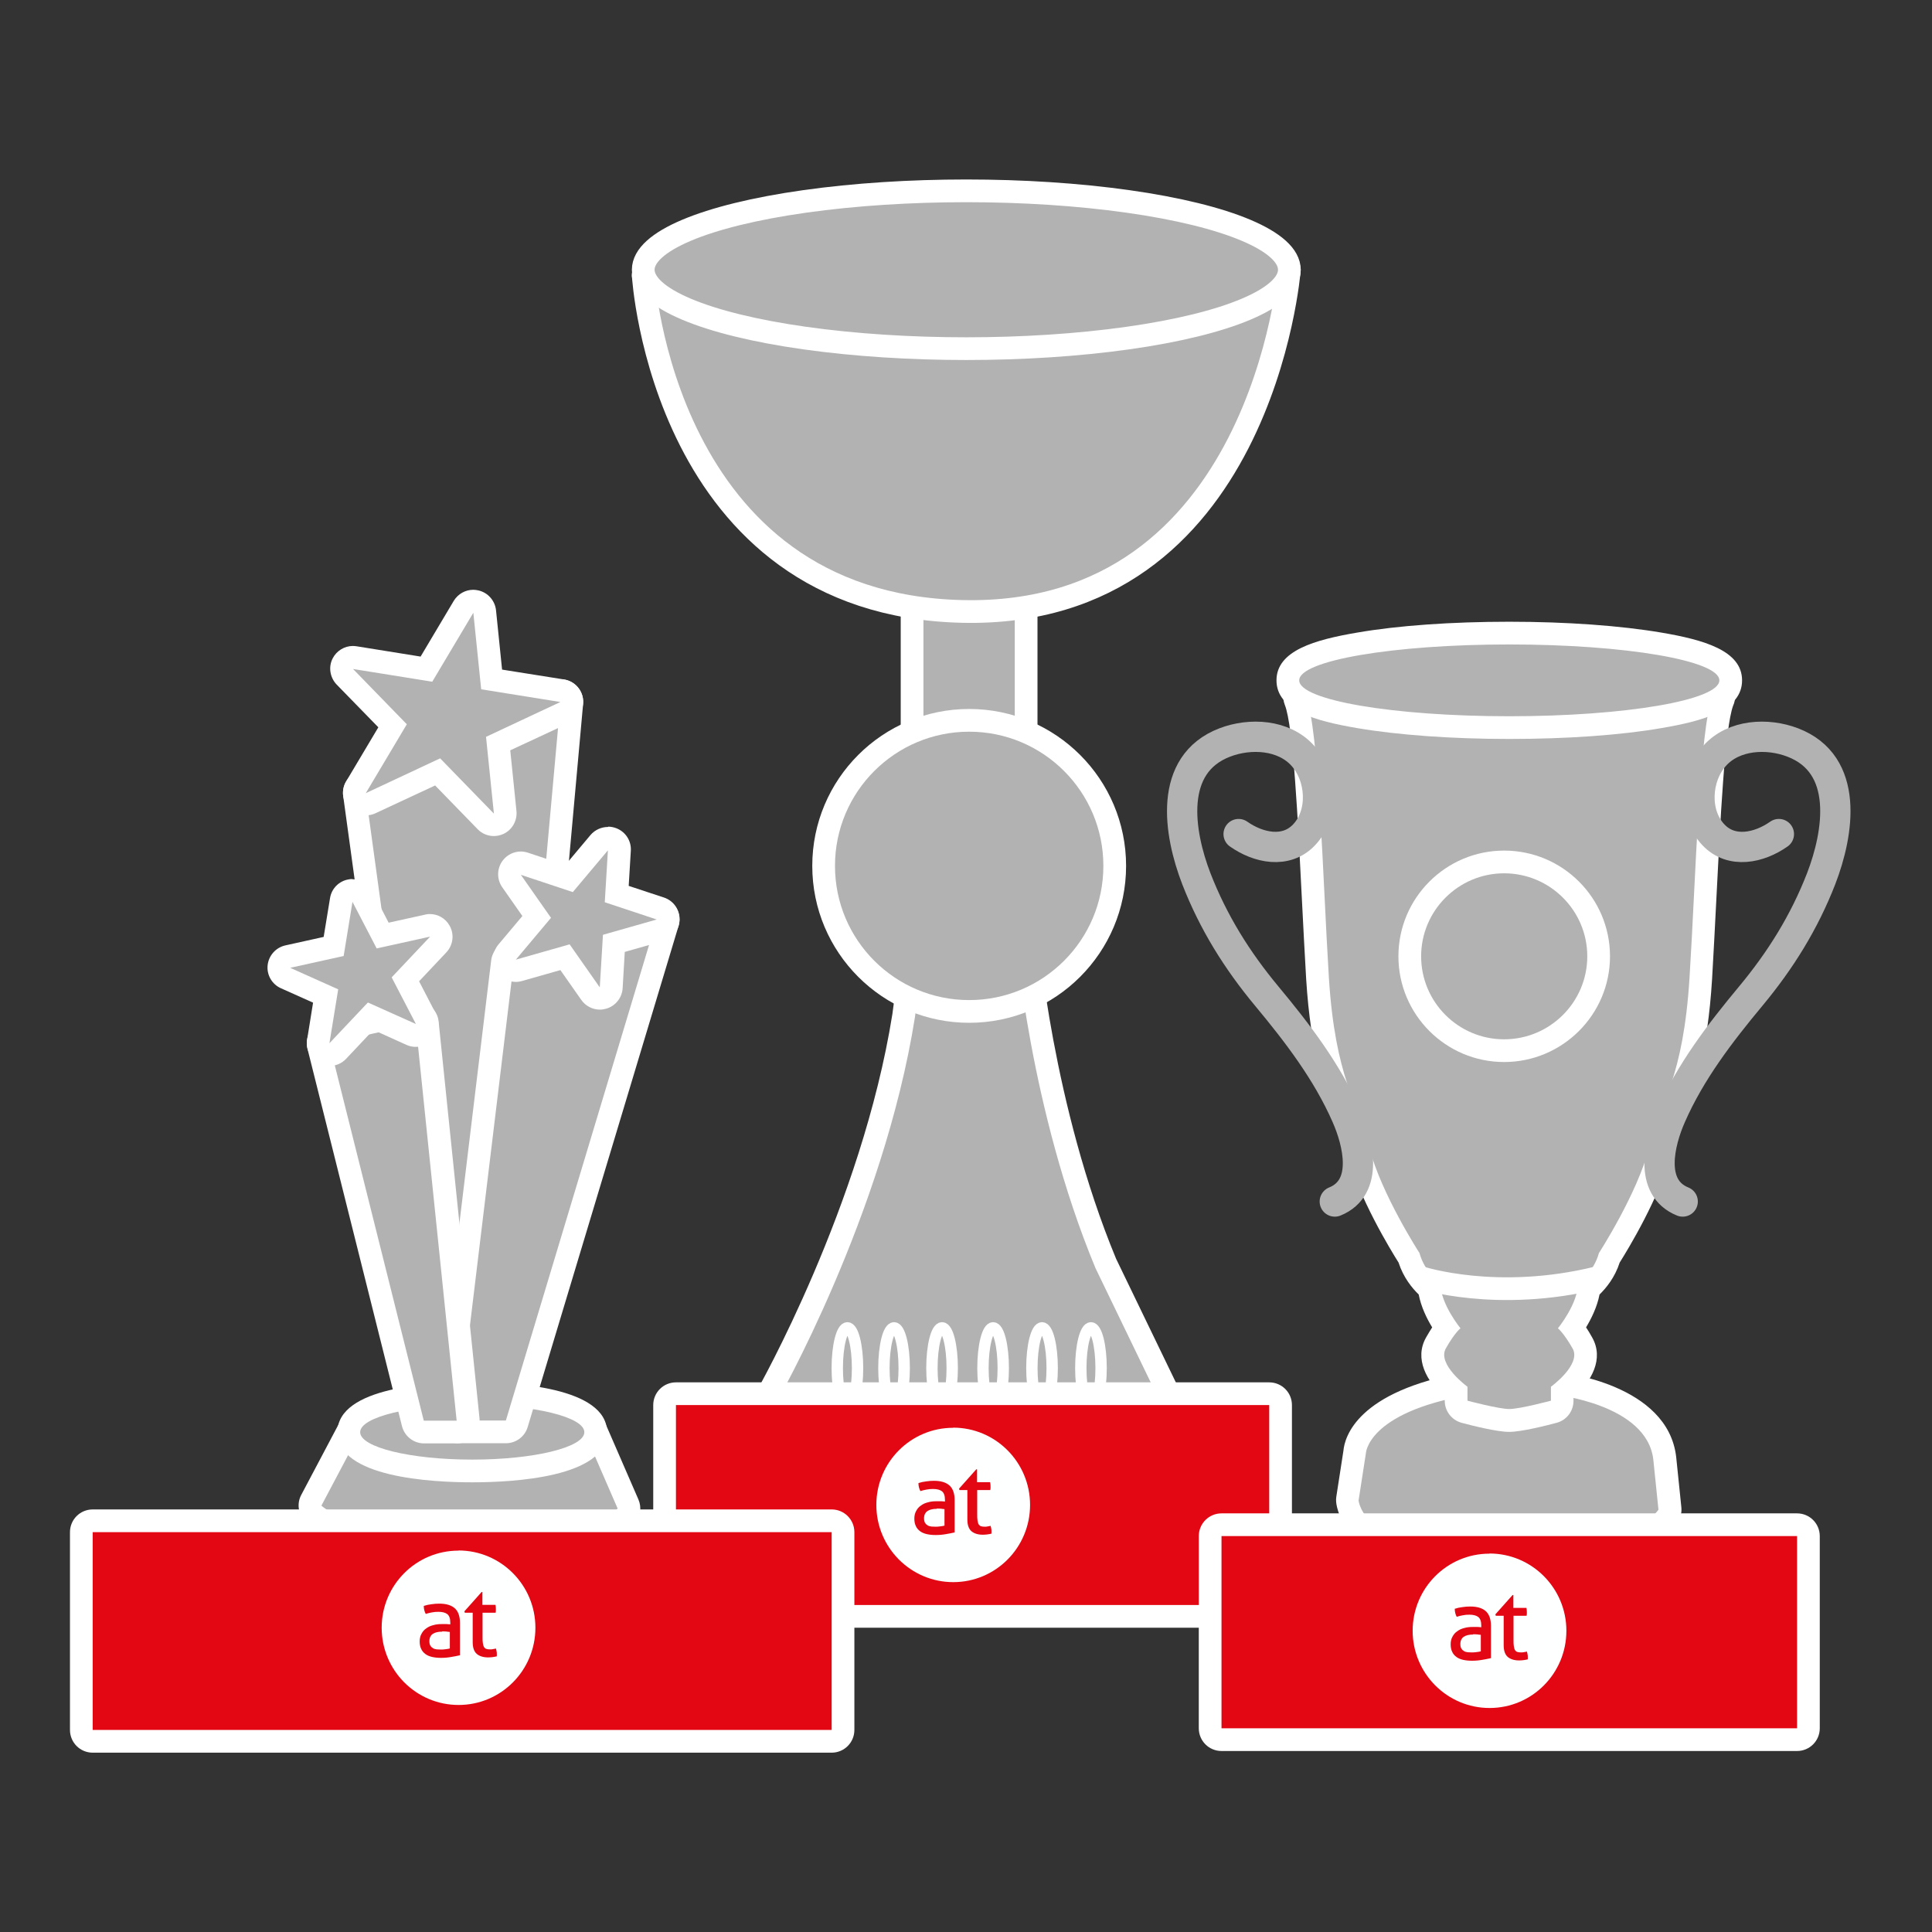 <?xml version="1.0" encoding="UTF-8"?>
<svg xmlns="http://www.w3.org/2000/svg" id="Ebene_2" data-name="Ebene 2" viewBox="0 0 127.56 127.56">
  <rect x="0" y="0" width="127.56" height="127.56" fill="#333333" stroke="none"/>
  <defs>
    <style>
      .cls-1 {
        stroke-width: 1.5px;
      }

      .cls-1, .cls-2, .cls-3 {
        stroke-linecap: round;
        stroke-linejoin: round;
      }

      .cls-1, .cls-4 {
        fill: #b2b2b2;
      }

      .cls-1, .cls-3 {
        stroke: #fff;
      }

      .cls-2 {
        stroke: #b2b2b2;
        stroke-width: 2px;
      }

      .cls-2, .cls-3 {
        fill: none;
      }

      .cls-4, .cls-5, .cls-6, .cls-7 {
        stroke-width: 0px;
      }

      .cls-5 {
        fill: #e30613;
      }

      .cls-6 {
        fill: #fff;
      }

      .cls-7 {
        fill: #feffff;
      }

      .cls-3 {
        stroke-width: .75px;
      }
    </style>
  </defs>
  <g>
    <g>
      <path class="cls-4" d="M51.27,93.32c-.27,0-.51-.15-.64-.38-.13-.23-.13-.52,0-.75.07-.12,7.01-12.35,9.04-25.16l.69-5.24c.05-.37.37-.65.74-.65h5.96c.39,0,.72.3.75.69,0,.11.94,11.33,5.21,21.62l4.35,9c.11.23.1.51-.04.73-.14.22-.38.35-.63.35,0,0-25.42-.2-25.42-.2Z"/>
      <path class="cls-6" d="M67.07,61.89s.89,11.32,5.26,21.84l4.37,9.04-25.42-.2s7.05-12.31,9.13-25.42l.7-5.26h5.96M67.07,60.39h-5.96c-.75,0-1.39.56-1.49,1.3l-.7,5.26c-2.01,12.63-8.88,24.75-8.95,24.87-.26.46-.26,1.03,0,1.49.27.46.76.75,1.29.75l25.42.2s0,0,.01,0c.51,0,.99-.26,1.27-.7.28-.44.31-.99.08-1.45l-4.35-9c-4.21-10.16-5.13-21.24-5.14-21.35-.06-.78-.71-1.38-1.5-1.38h0Z"/>
    </g>
    <g>
      <rect class="cls-4" x="60.22" y="39.63" width="7.53" height="9.34" rx=".75" ry=".75"/>
      <path class="cls-6" d="M67,40.38v7.84h-6.03v-7.84h6.03M67,38.88h-6.03c-.83,0-1.5.67-1.5,1.5v7.84c0,.83.67,1.5,1.5,1.5h6.03c.83,0,1.5-.67,1.5-1.5v-7.84c0-.83-.67-1.5-1.5-1.5h0Z"/>
    </g>
    <path class="cls-1" d="M42.47,18.18s1.27,21.74,21.07,22.19,21.59-22.56,21.59-22.56l-42.67.37Z"/>
    <ellipse class="cls-1" cx="63.8" cy="17.81" rx="21.33" ry="5.21"/>
    <circle class="cls-1" cx="63.99" cy="57.17" r="9.61"/>
    <ellipse class="cls-3" cx="55.95" cy="90.33" rx=".67" ry="2.66"/>
    <ellipse class="cls-3" cx="59.03" cy="90.33" rx=".67" ry="2.66"/>
    <ellipse class="cls-3" cx="62.2" cy="90.33" rx=".67" ry="2.66"/>
    <ellipse class="cls-3" cx="65.57" cy="90.33" rx=".67" ry="2.66"/>
    <ellipse class="cls-3" cx="68.8" cy="90.33" rx=".67" ry="2.66"/>
    <ellipse class="cls-3" cx="72.03" cy="90.33" rx=".67" ry="2.66"/>
    <g>
      <rect class="cls-5" x="43.88" y="92.02" width="40.67" height="14.71" rx=".75" ry=".75"/>
      <path class="cls-6" d="M83.8,92.77v13.2h-39.17v-13.2h39.17M83.8,91.27h-39.17c-.83,0-1.5.67-1.5,1.5v13.2c0,.83.67,1.5,1.5,1.5h39.17c.83,0,1.5-.67,1.5-1.5v-13.2c0-.83-.67-1.5-1.5-1.5h0Z"/>
    </g>
    <g>
      <path class="cls-7" d="M62.93,94.27c-2.8,0-5.07,2.28-5.07,5.09,0,2.81,2.27,5.1,5.08,5.1,2.8,0,5.07-2.28,5.07-5.1,0-2.81-2.27-5.1-5.08-5.1ZM63.02,101.18c-.16.04-.34.07-.56.11-.22.04-.45.06-.68.06-.22,0-.41-.02-.59-.06-.17-.04-.32-.1-.44-.19-.12-.09-.22-.2-.28-.34-.07-.14-.1-.3-.1-.5,0-.19.04-.36.12-.5.08-.15.18-.27.32-.36.13-.1.29-.17.46-.21.17-.05.35-.07.54-.07.14,0,.26,0,.35,0,.09,0,.17.02.23.02v-.13c0-.26-.07-.45-.2-.55-.13-.1-.33-.15-.58-.15-.16,0-.3.01-.44.04-.14.02-.27.06-.4.1-.08-.15-.13-.32-.13-.53.15-.05.32-.09.5-.11.18-.03.36-.04.53-.04.44,0,.78.1,1.01.3.23.2.35.53.35.97v2.14ZM65.2,101.31c-.1.01-.2.02-.31.02-.32,0-.57-.08-.75-.23-.18-.16-.27-.41-.27-.78v-1.94s-.52,0-.52,0l-.03-.09,1.14-1.28h.05s0,.85,0,.85h.86c.02.08.03.16.03.25,0,.05,0,.1,0,.14,0,.05-.01.09-.02.13h-.86s0,1.56,0,1.56c0,.19,0,.34.02.45.02.11.04.2.08.26.04.06.09.1.15.12.06.02.14.03.24.03.08,0,.15,0,.21-.02.07-.01.13-.02.18-.04.03.09.05.18.06.27,0,.09.01.18,0,.25-.09.02-.18.04-.28.05Z"/>
      <path class="cls-7" d="M61.86,99.62c-.28,0-.48.05-.63.15-.14.1-.22.26-.22.47,0,.13.02.24.07.31.05.08.11.13.18.17.07.04.15.06.24.07.09,0,.17.01.25.01.1,0,.21,0,.32-.02.11-.01.2-.03.29-.05v-1.09c-.07,0-.15-.02-.25-.03-.1,0-.19-.01-.26-.01Z"/>
    </g>
  </g>
  <g>
    <g>
      <path class="cls-4" d="M30.32,102.31c-6.98,0-9.51-2.26-9.62-2.36-.25-.23-.31-.6-.15-.9l2.56-4.84c.13-.25.39-.4.66-.4h14.81c.3,0,.57.18.69.45l2.19,5.04c.11.26.07.57-.12.78-.27.32-1.99,1.9-9.7,2.2-.46.02-.9.03-1.32.03h0Z"/>
      <path class="cls-6" d="M38.59,94.56l2.19,5.04s-1.39,1.64-9.16,1.94c-.45.02-.88.03-1.29.03-6.77,0-9.11-2.16-9.11-2.16l2.56-4.84h14.81M38.59,93.06h-14.81c-.56,0-1.07.31-1.33.8l-2.56,4.84c-.32.6-.19,1.34.31,1.8.28.26,2.98,2.56,10.13,2.56.43,0,.88,0,1.35-.03,7.82-.3,9.82-1.96,10.24-2.46.37-.44.46-1.04.23-1.57l-2.19-5.04c-.24-.55-.78-.9-1.38-.9h0Z"/>
    </g>
    <g>
      <ellipse class="cls-4" cx="31.18" cy="94.56" rx="8.15" ry="2.56"/>
      <path class="cls-6" d="M31.18,92.75c4.09,0,7.4.81,7.4,1.81s-3.32,1.81-7.4,1.81-7.4-.81-7.4-1.81,3.32-1.81,7.4-1.81M31.18,91.25c-2.68,0-8.9.32-8.9,3.31s6.23,3.31,8.9,3.31,8.9-.32,8.9-3.31-6.23-3.31-8.9-3.31h0Z"/>
    </g>
    <g>
      <path class="cls-4" d="M29.78,94.17c-.38,0-.69-.28-.74-.65l-5.63-41.06c-.04-.33.13-.64.43-.78l12.86-6.01c.1-.05.21-.07.32-.07.15,0,.3.05.43.14.22.15.34.41.32.68l-4.25,47.07c-.04.39-.36.68-.75.68h-2.98Z"/>
      <path class="cls-6" d="M37,46.35l-4.25,47.07h-2.98l-5.63-41.06,12.86-6.01M37,44.85c-.22,0-.43.05-.63.14l-12.86,6.01c-.6.28-.94.91-.85,1.56l5.63,41.06c.1.74.74,1.3,1.49,1.3h2.98c.78,0,1.42-.59,1.49-1.37l4.25-47.07c.05-.53-.19-1.05-.63-1.36-.26-.18-.56-.27-.86-.27h0ZM37,47.85h0,0Z"/>
    </g>
    <g>
      <path class="cls-4" d="M32.61,54.46c-.2,0-.39-.08-.54-.23l-3.18-3.27-4.43,2.07c-.1.05-.21.07-.32.07-.21,0-.41-.09-.56-.25-.22-.24-.26-.6-.09-.89l2.42-4.06-3.15-3.24c-.23-.23-.28-.58-.13-.87.13-.25.39-.4.67-.4.04,0,.08,0,.12,0l4.73.76,2.45-4.11c.14-.23.38-.37.64-.37.05,0,.11,0,.16.02.32.07.55.33.58.66l.46,4.5,4.66.75c.33.05.58.31.62.64.04.33-.13.64-.43.78l-4.43,2.07.46,4.54c.03.32-.14.62-.43.76-.1.05-.21.07-.32.07Z"/>
      <path class="cls-6" d="M31.25,40.44l.52,5.07,5.23.84-4.91,2.3.52,5.07-3.55-3.65-4.91,2.3,2.71-4.55-3.55-3.65,5.23.84,2.71-4.55M31.25,38.94c-.52,0-1.01.27-1.29.73l-2.19,3.68-4.23-.68c-.08-.01-.16-.02-.24-.02-.55,0-1.07.31-1.33.81-.3.57-.19,1.27.26,1.74l2.75,2.82-2.12,3.56c-.34.57-.27,1.29.18,1.77.29.32.7.49,1.11.49.21,0,.43-.05.63-.14l3.95-1.84,2.81,2.89c.29.3.68.45,1.07.45.21,0,.43-.05.63-.14.58-.27.92-.88.86-1.51l-.41-4.01,3.95-1.84c.6-.28.94-.91.85-1.57-.09-.65-.6-1.17-1.25-1.27l-4.09-.65-.4-3.92c-.07-.64-.54-1.17-1.17-1.31-.11-.02-.22-.04-.32-.04h0Z"/>
    </g>
    <g>
      <path class="cls-4" d="M30.27,94.54c-.21,0-.42-.09-.56-.25-.14-.16-.21-.37-.18-.59l3.65-30.21c.04-.29.24-.54.53-.63l9.44-2.88c.07-.02.15-.03.22-.03.2,0,.39.08.53.22.2.2.27.48.19.75l-9.96,33.08c-.09.32-.39.53-.72.53h-3.13Z"/>
      <path class="cls-6" d="M43.36,60.71l-9.96,33.08h-3.13l3.65-30.21,9.44-2.88M43.36,59.21c-.15,0-.29.02-.44.07l-9.44,2.88c-.57.17-.98.67-1.05,1.25l-3.65,30.21c-.05.43.08.85.37,1.17s.69.5,1.12.5h3.13c.66,0,1.25-.43,1.44-1.07l9.96-33.08c.16-.53.01-1.1-.38-1.49-.29-.28-.67-.44-1.06-.44h0ZM43.36,62.21h0,0Z"/>
    </g>
    <g>
      <path class="cls-4" d="M39.6,65.93c-.24,0-.47-.12-.61-.32l-1.69-2.41-3.04.86c-.07.02-.14.03-.2.03-.25,0-.49-.12-.63-.34-.18-.28-.16-.64.06-.89l1.95-2.32-1.66-2.37c-.19-.27-.18-.62.01-.88.14-.19.37-.3.6-.3.08,0,.16.01.24.04l2.94.98,2-2.37c.15-.17.36-.27.57-.27.09,0,.19.02.28.05.3.12.49.42.47.74l-.17,2.89,2.88.96c.31.1.52.4.51.73,0,.33-.23.62-.55.71l-3.04.86-.17,2.93c-.02.32-.24.59-.54.68-.07.02-.14.03-.2.03Z"/>
      <path class="cls-6" d="M40.14,56.1l-.21,3.47,3.43,1.14-3.55,1.01-.21,3.47-1.99-2.84-3.55,1.01,2.32-2.76-1.99-2.84,3.43,1.14,2.32-2.76M40.14,54.6c-.43,0-.86.19-1.15.53l-1.67,1.99-2.46-.82c-.16-.05-.31-.08-.47-.08-.47,0-.91.22-1.2.6-.39.52-.4,1.23-.03,1.76l1.33,1.9-1.58,1.88c-.42.5-.47,1.23-.11,1.78.28.44.76.69,1.26.69.14,0,.27-.02.41-.06l2.53-.72,1.38,1.97c.29.41.75.64,1.23.64.14,0,.27-.02.41-.06.61-.17,1.05-.72,1.09-1.35l.14-2.4,2.53-.72c.63-.18,1.08-.75,1.09-1.41.01-.66-.4-1.25-1.03-1.46l-2.33-.77.14-2.32c.04-.65-.34-1.24-.94-1.48-.18-.07-.37-.11-.55-.11h0ZM40.14,57.6h0,0Z"/>
    </g>
    <g>
      <path class="cls-4" d="M27.99,94.54c-.34,0-.64-.23-.73-.57l-6.24-24.92c-.05-.2-.02-.41.09-.58s.28-.29.48-.34l5.71-1.26c.05-.01.11-.02.16-.02.16,0,.31.05.44.14.17.12.29.32.31.53l2.7,26.19c.02.21-.05.42-.19.58-.14.16-.34.25-.56.25h-2.17Z"/>
      <path class="cls-6" d="M27.45,67.61l2.7,26.19h-2.17l-6.24-24.92,5.7-1.26M27.45,66.11c-.11,0-.22.01-.32.04l-5.7,1.26c-.4.09-.74.33-.95.68-.21.34-.28.76-.18,1.15l6.24,24.92c.17.67.77,1.14,1.46,1.14h2.17c.42,0,.83-.18,1.11-.5s.42-.74.38-1.16l-2.7-26.19c-.04-.43-.27-.81-.61-1.06-.26-.19-.57-.28-.88-.28h0Z"/>
    </g>
    <g>
      <path class="cls-4" d="M21.75,69.62c-.11,0-.23-.03-.33-.08-.3-.15-.46-.47-.41-.79l.49-3-2.64-1.19c-.3-.13-.47-.44-.44-.76s.27-.59.58-.66l3.03-.67.5-3.06c.05-.32.3-.57.62-.62.04,0,.08,0,.12,0,.28,0,.54.15.67.4l1.33,2.57,2.96-.66c.05-.01.11-.02.16-.02.27,0,.52.14.65.38.16.29.12.65-.11.88l-2.17,2.3,1.35,2.61c.15.28.1.63-.12.86-.14.15-.34.24-.54.24-.1,0-.21-.02-.31-.07l-2.68-1.2-2.17,2.3c-.14.15-.34.24-.54.24Z"/>
      <path class="cls-6" d="M23.27,59.54l1.6,3.08,3.53-.78-2.54,2.69,1.6,3.08-3.17-1.42-2.54,2.69.58-3.56-3.17-1.42,3.53-.78.58-3.56M23.27,58.04c-.08,0-.16,0-.24.02-.64.1-1.14.6-1.24,1.24l-.42,2.56-2.53.56c-.63.14-1.1.67-1.17,1.31s.29,1.26.88,1.52l2.12.95-.39,2.43c-.11.65.23,1.29.82,1.59.21.1.44.16.66.16.4,0,.8-.16,1.09-.47l1.8-1.91,2.19.99c.2.09.41.13.61.13.4,0,.8-.16,1.09-.47.44-.46.54-1.15.24-1.72l-1.11-2.14,1.8-1.91c.45-.48.54-1.2.21-1.77-.27-.48-.77-.76-1.3-.76-.11,0-.22.01-.32.04l-2.4.53-1.07-2.06c-.26-.5-.78-.81-1.33-.81h0Z"/>
    </g>
    <g>
      <rect class="cls-5" x="5.37" y="100.41" width="50.29" height="14.56" rx=".75" ry=".75"/>
      <path class="cls-6" d="M54.91,101.16v13.06H6.12v-13.06h48.79M54.91,99.66H6.12c-.83,0-1.5.67-1.5,1.5v13.06c0,.83.67,1.5,1.5,1.5h48.79c.83,0,1.5-.67,1.5-1.5v-13.06c0-.83-.67-1.5-1.5-1.5h0Z"/>
    </g>
    <g>
      <path class="cls-7" d="M30.27,102.38c-2.8,0-5.07,2.28-5.07,5.09,0,2.81,2.27,5.1,5.08,5.1,2.8,0,5.07-2.28,5.07-5.1,0-2.81-2.27-5.1-5.08-5.1ZM30.36,109.29c-.16.04-.34.07-.56.11-.22.04-.45.06-.68.06-.22,0-.41-.02-.59-.06-.17-.04-.32-.1-.44-.19-.12-.09-.22-.2-.28-.34-.07-.14-.1-.3-.1-.5,0-.19.04-.36.12-.5.08-.15.18-.27.32-.36.13-.1.29-.17.46-.21.17-.05.35-.07.54-.07.14,0,.26,0,.35,0,.09,0,.17.02.23.02v-.13c0-.26-.07-.45-.2-.55-.13-.1-.33-.15-.58-.15-.16,0-.3.01-.44.04-.14.02-.27.06-.4.1-.08-.15-.13-.32-.13-.53.15-.05.32-.09.5-.11.18-.03.36-.04.53-.04.44,0,.78.1,1.01.3.23.2.35.53.35.97v2.14ZM32.54,109.41c-.1.01-.2.02-.31.02-.32,0-.57-.08-.75-.23-.18-.16-.27-.41-.27-.78v-1.94s-.52,0-.52,0l-.03-.09,1.14-1.28h.05s0,.85,0,.85h.86c.02.08.03.16.03.25,0,.05,0,.1,0,.14,0,.05-.01.09-.02.13h-.86s0,1.56,0,1.56c0,.19,0,.34.02.45.02.11.04.2.08.26.04.06.09.1.15.12.06.02.14.03.24.03.08,0,.15,0,.21-.02.07-.01.13-.02.18-.04.03.09.05.18.06.27,0,.09.01.18,0,.25-.09.02-.18.04-.28.05Z"/>
      <path class="cls-7" d="M29.2,107.73c-.28,0-.48.05-.63.15-.14.1-.22.26-.22.47,0,.13.02.24.07.31.05.08.11.13.18.17.07.04.15.06.24.07.09,0,.17.01.25.01.1,0,.21,0,.32-.02.11-.01.2-.03.29-.05v-1.09c-.07,0-.15-.02-.25-.03-.1,0-.19-.01-.26-.01Z"/>
    </g>
  </g>
  <g>
    <g>
      <g>
        <path class="cls-4" d="M99.77,103.7c-.43,0-.88-.01-1.35-.03-8.89-.43-9.44-4.13-9.47-4.55,0-.06,0-.12,0-.17l.48-3.1c0-.24.28-3.24,7.37-4.49.04,0,.09-.01.13-.01.09,0,.17.02.26.04.01,0,1.17.42,2.7.42.9,0,1.75-.14,2.52-.42.08-.03.17-.04.25-.04.03,0,.05,0,.08,0,.27.03,6.68.73,7.15,4.94l.35,3.32c.02.18-.03.36-.13.51-.1.15-2.6,3.59-10.34,3.59Z"/>
        <path class="cls-6" d="M102.67,92.09s6.07.62,6.49,4.28l.34,3.31s-2.29,3.28-9.73,3.28c-.42,0-.86-.01-1.31-.03-8.49-.41-8.76-3.86-8.76-3.86l.48-3.1s.07-2.69,6.76-3.86c0,0,1.26.46,2.95.46.85,0,1.81-.11,2.77-.46M102.67,90.59c-.17,0-.34.03-.5.09-.69.25-1.46.37-2.27.37-1.38,0-2.43-.37-2.45-.37-.16-.06-.34-.09-.51-.09-.09,0-.17,0-.25.02-7.11,1.25-7.91,4.29-7.99,5.17l-.47,3.04c-.02.12-.02.23-.01.35.04.49.66,4.78,10.18,5.24.47.02.94.03,1.39.03,7.99,0,10.68-3.52,10.96-3.92.21-.3.3-.66.26-1.01l-.34-3.31c-.55-4.82-7.53-5.58-7.82-5.61-.05,0-.1,0-.15,0h0Z"/>
      </g>
      <g>
        <path class="cls-4" d="M99.65,93.78c-.76,0-2.59-.48-2.95-.58-.33-.09-.56-.39-.56-.72v-.56c-.67-.57-2.07-1.96-1.33-3.26.25-.45.47-.77.65-1.01-.4-.58-.97-1.56-1.09-2.56-.39-.33-1.03-1.01-1.34-2.05-.4-.63-2.6-4.18-3.35-7.07-.22-.86-.5-1.6-.8-2.39-.74-1.96-1.59-4.19-1.89-8.97-.1-1.66-.2-3.52-.29-5.41-.27-5.36-.57-11.43-1.17-12.93-.09-.23-.07-.49.07-.7.14-.21.37-.33.62-.33h26.85c.25,0,.48.12.62.33.14.21.17.47.07.7-.61,1.5-.91,7.58-1.17,12.93-.09,1.89-.19,3.75-.29,5.41-.3,4.78-1.14,7-1.89,8.97-.3.79-.58,1.54-.8,2.4-.75,2.89-2.95,6.44-3.35,7.07-.32,1.04-.96,1.71-1.34,2.05-.12,1-.69,1.98-1.09,2.56.18.24.4.56.65,1.01.74,1.31-.66,2.7-1.33,3.26v.56c0,.34-.23.64-.56.72-.36.1-2.19.58-2.95.58Z"/>
        <path class="cls-6" d="M113.07,45.98h0M113.07,45.98c-.87,2.16-1.1,11.96-1.52,18.58-.41,6.62-1.89,8.19-2.67,11.22-.78,3.04-3.31,6.95-3.31,6.95-.37,1.33-1.38,1.98-1.38,1.98,0,1.38-1.33,2.99-1.33,2.99,0,0,.37.28.97,1.33.6,1.06-1.43,2.53-1.43,2.53v.92s-2.05.55-2.75.55-2.76-.55-2.76-.55v-.92s-2.02-1.47-1.43-2.53c.6-1.06.97-1.33.97-1.33,0,0-1.33-1.61-1.33-2.99,0,0-1.01-.64-1.38-1.98,0,0-2.53-3.91-3.31-6.95-.78-3.04-2.25-4.6-2.67-11.22-.41-6.62-.64-16.42-1.52-18.58h26.85M113.08,44.48h-26.86c-.5,0-.96.25-1.24.66-.28.41-.33.94-.15,1.4.56,1.39.87,7.66,1.12,12.69.1,1.93.19,3.75.29,5.42.31,4.89,1.17,7.17,1.93,9.19.29.77.57,1.5.78,2.32.74,2.88,2.86,6.36,3.39,7.2.32.99.89,1.68,1.33,2.11.16.82.53,1.58.89,2.17-.12.19-.26.41-.4.66-.8,1.41.03,2.9,1.23,3.98v.21c0,.68.46,1.27,1.11,1.45.67.18,2.33.6,3.14.6s2.47-.42,3.14-.6c.66-.18,1.11-.77,1.11-1.45v-.21c1.2-1.08,2.03-2.57,1.23-3.98-.14-.25-.27-.47-.4-.66.35-.58.73-1.35.89-2.17.44-.43,1.01-1.12,1.33-2.11.53-.84,2.65-4.32,3.39-7.2.21-.82.49-1.55.78-2.32.76-2.01,1.63-4.29,1.93-9.19.1-1.67.19-3.49.29-5.42.25-4.97.55-11.14,1.1-12.64.09-.19.13-.4.13-.62,0-.83-.67-1.5-1.5-1.5h0ZM113.07,47.48h0,0Z"/>
      </g>
      <g>
        <path class="cls-4" d="M99.31,69.38c-3.44,0-6.24-2.8-6.24-6.24s2.8-6.23,6.24-6.23,6.23,2.8,6.23,6.23-2.8,6.24-6.23,6.24Z"/>
        <path class="cls-6" d="M99.31,57.66c3.03,0,5.49,2.46,5.49,5.48s-2.46,5.48-5.49,5.48-5.48-2.46-5.48-5.48,2.46-5.48,5.48-5.48M99.31,56.16c-3.85,0-6.98,3.13-6.98,6.98s3.13,6.98,6.98,6.98,6.99-3.13,6.99-6.98-3.13-6.98-6.99-6.98h0Z"/>
      </g>
      <path class="cls-1" d="M93.83,84.36s5.01,1.63,11.64,0"/>
      <g>
        <path class="cls-4" d="M99.65,48.04c-2.44,0-14.62-.15-14.62-3.12s12.18-3.12,14.62-3.12,14.62.15,14.62,3.12-12.18,3.12-14.62,3.12Z"/>
        <path class="cls-6" d="M99.65,42.55c7.66,0,13.87,1.06,13.87,2.37s-6.21,2.37-13.87,2.37-13.87-1.06-13.87-2.37,6.21-2.37,13.87-2.37M99.65,41.05c-3.79,0-7.36.25-10.06.72-2.76.47-5.31,1.18-5.31,3.15s2.55,2.68,5.31,3.15c2.7.46,6.27.72,10.06.72s7.36-.25,10.06-.72c2.76-.47,5.31-1.18,5.31-3.15s-2.55-2.68-5.31-3.15c-2.7-.46-6.27-.72-10.06-.72h0Z"/>
      </g>
      <path class="cls-2" d="M117.45,55.07c-1.29.91-3.13,1.32-4.33.04-1.31-1.39-1.15-3.83.09-5.21,1.26-1.41,3.48-1.52,5.15-.88,3.77,1.44,3.05,5.97,1.88,9-1.12,2.88-2.68,5.38-4.64,7.74-2.03,2.44-3.99,5-5.27,7.92-.77,1.74-1.51,4.73.77,5.65"/>
      <path class="cls-2" d="M81.78,55.07c1.29.91,3.13,1.32,4.33.04,1.31-1.39,1.15-3.83-.09-5.21-1.26-1.41-3.48-1.52-5.15-.88-3.77,1.44-3.05,5.97-1.88,9,1.12,2.88,2.68,5.38,4.64,7.74,2.03,2.44,3.99,5,5.27,7.92.77,1.74,1.51,4.73-.77,5.65"/>
      <g>
        <rect class="cls-5" x="79.9" y="100.67" width="39.5" height="14.19" rx=".75" ry=".75"/>
        <path class="cls-6" d="M118.65,101.42v12.69h-38v-12.69h38M118.65,99.92h-38c-.83,0-1.5.67-1.5,1.5v12.69c0,.83.67,1.5,1.5,1.5h38c.83,0,1.5-.67,1.5-1.5v-12.69c0-.83-.67-1.5-1.5-1.5h0Z"/>
      </g>
    </g>
    <g>
      <path class="cls-7" d="M98.34,102.58c-2.8,0-5.07,2.28-5.07,5.09,0,2.81,2.27,5.1,5.08,5.1,2.8,0,5.07-2.28,5.07-5.1,0-2.81-2.27-5.1-5.08-5.1ZM98.43,109.48c-.16.04-.34.07-.56.11-.22.04-.45.06-.68.06-.22,0-.41-.02-.59-.06-.17-.04-.32-.1-.44-.19-.12-.09-.22-.2-.28-.34-.07-.14-.1-.3-.1-.5,0-.19.04-.36.12-.5.08-.15.18-.27.32-.36.13-.1.29-.17.46-.21.17-.05.35-.07.54-.07.14,0,.26,0,.35,0,.09,0,.17.02.23.02v-.13c0-.26-.07-.45-.2-.55-.13-.1-.33-.15-.58-.15-.16,0-.3.01-.44.04-.14.02-.27.06-.4.1-.08-.15-.13-.32-.13-.53.15-.05.32-.09.5-.11.18-.03.36-.04.53-.04.44,0,.78.1,1.01.3.23.2.35.53.35.97v2.14ZM100.61,109.61c-.1.01-.2.02-.31.02-.32,0-.57-.08-.75-.23-.18-.16-.27-.41-.27-.78v-1.94s-.52,0-.52,0l-.03-.09,1.14-1.28h.05s0,.85,0,.85h.86c.02.08.03.16.03.25,0,.05,0,.1,0,.14,0,.05-.01.09-.02.13h-.86s0,1.56,0,1.56c0,.19,0,.34.02.45.02.11.04.2.08.26.04.06.09.1.15.12.06.02.14.03.24.03.08,0,.15,0,.21-.02.07-.01.13-.02.18-.04.03.09.05.18.06.27,0,.09.01.18,0,.25-.09.02-.18.04-.28.05Z"/>
      <path class="cls-7" d="M97.27,107.92c-.28,0-.48.05-.63.15-.14.1-.22.26-.22.47,0,.13.02.24.07.31.05.08.11.13.18.17.07.04.15.06.24.07.09,0,.17.01.25.01.1,0,.21,0,.32-.02.11-.01.2-.03.29-.05v-1.09c-.07,0-.15-.02-.25-.03-.1,0-.19-.01-.26-.01Z"/>
    </g>
  </g>
</svg>
